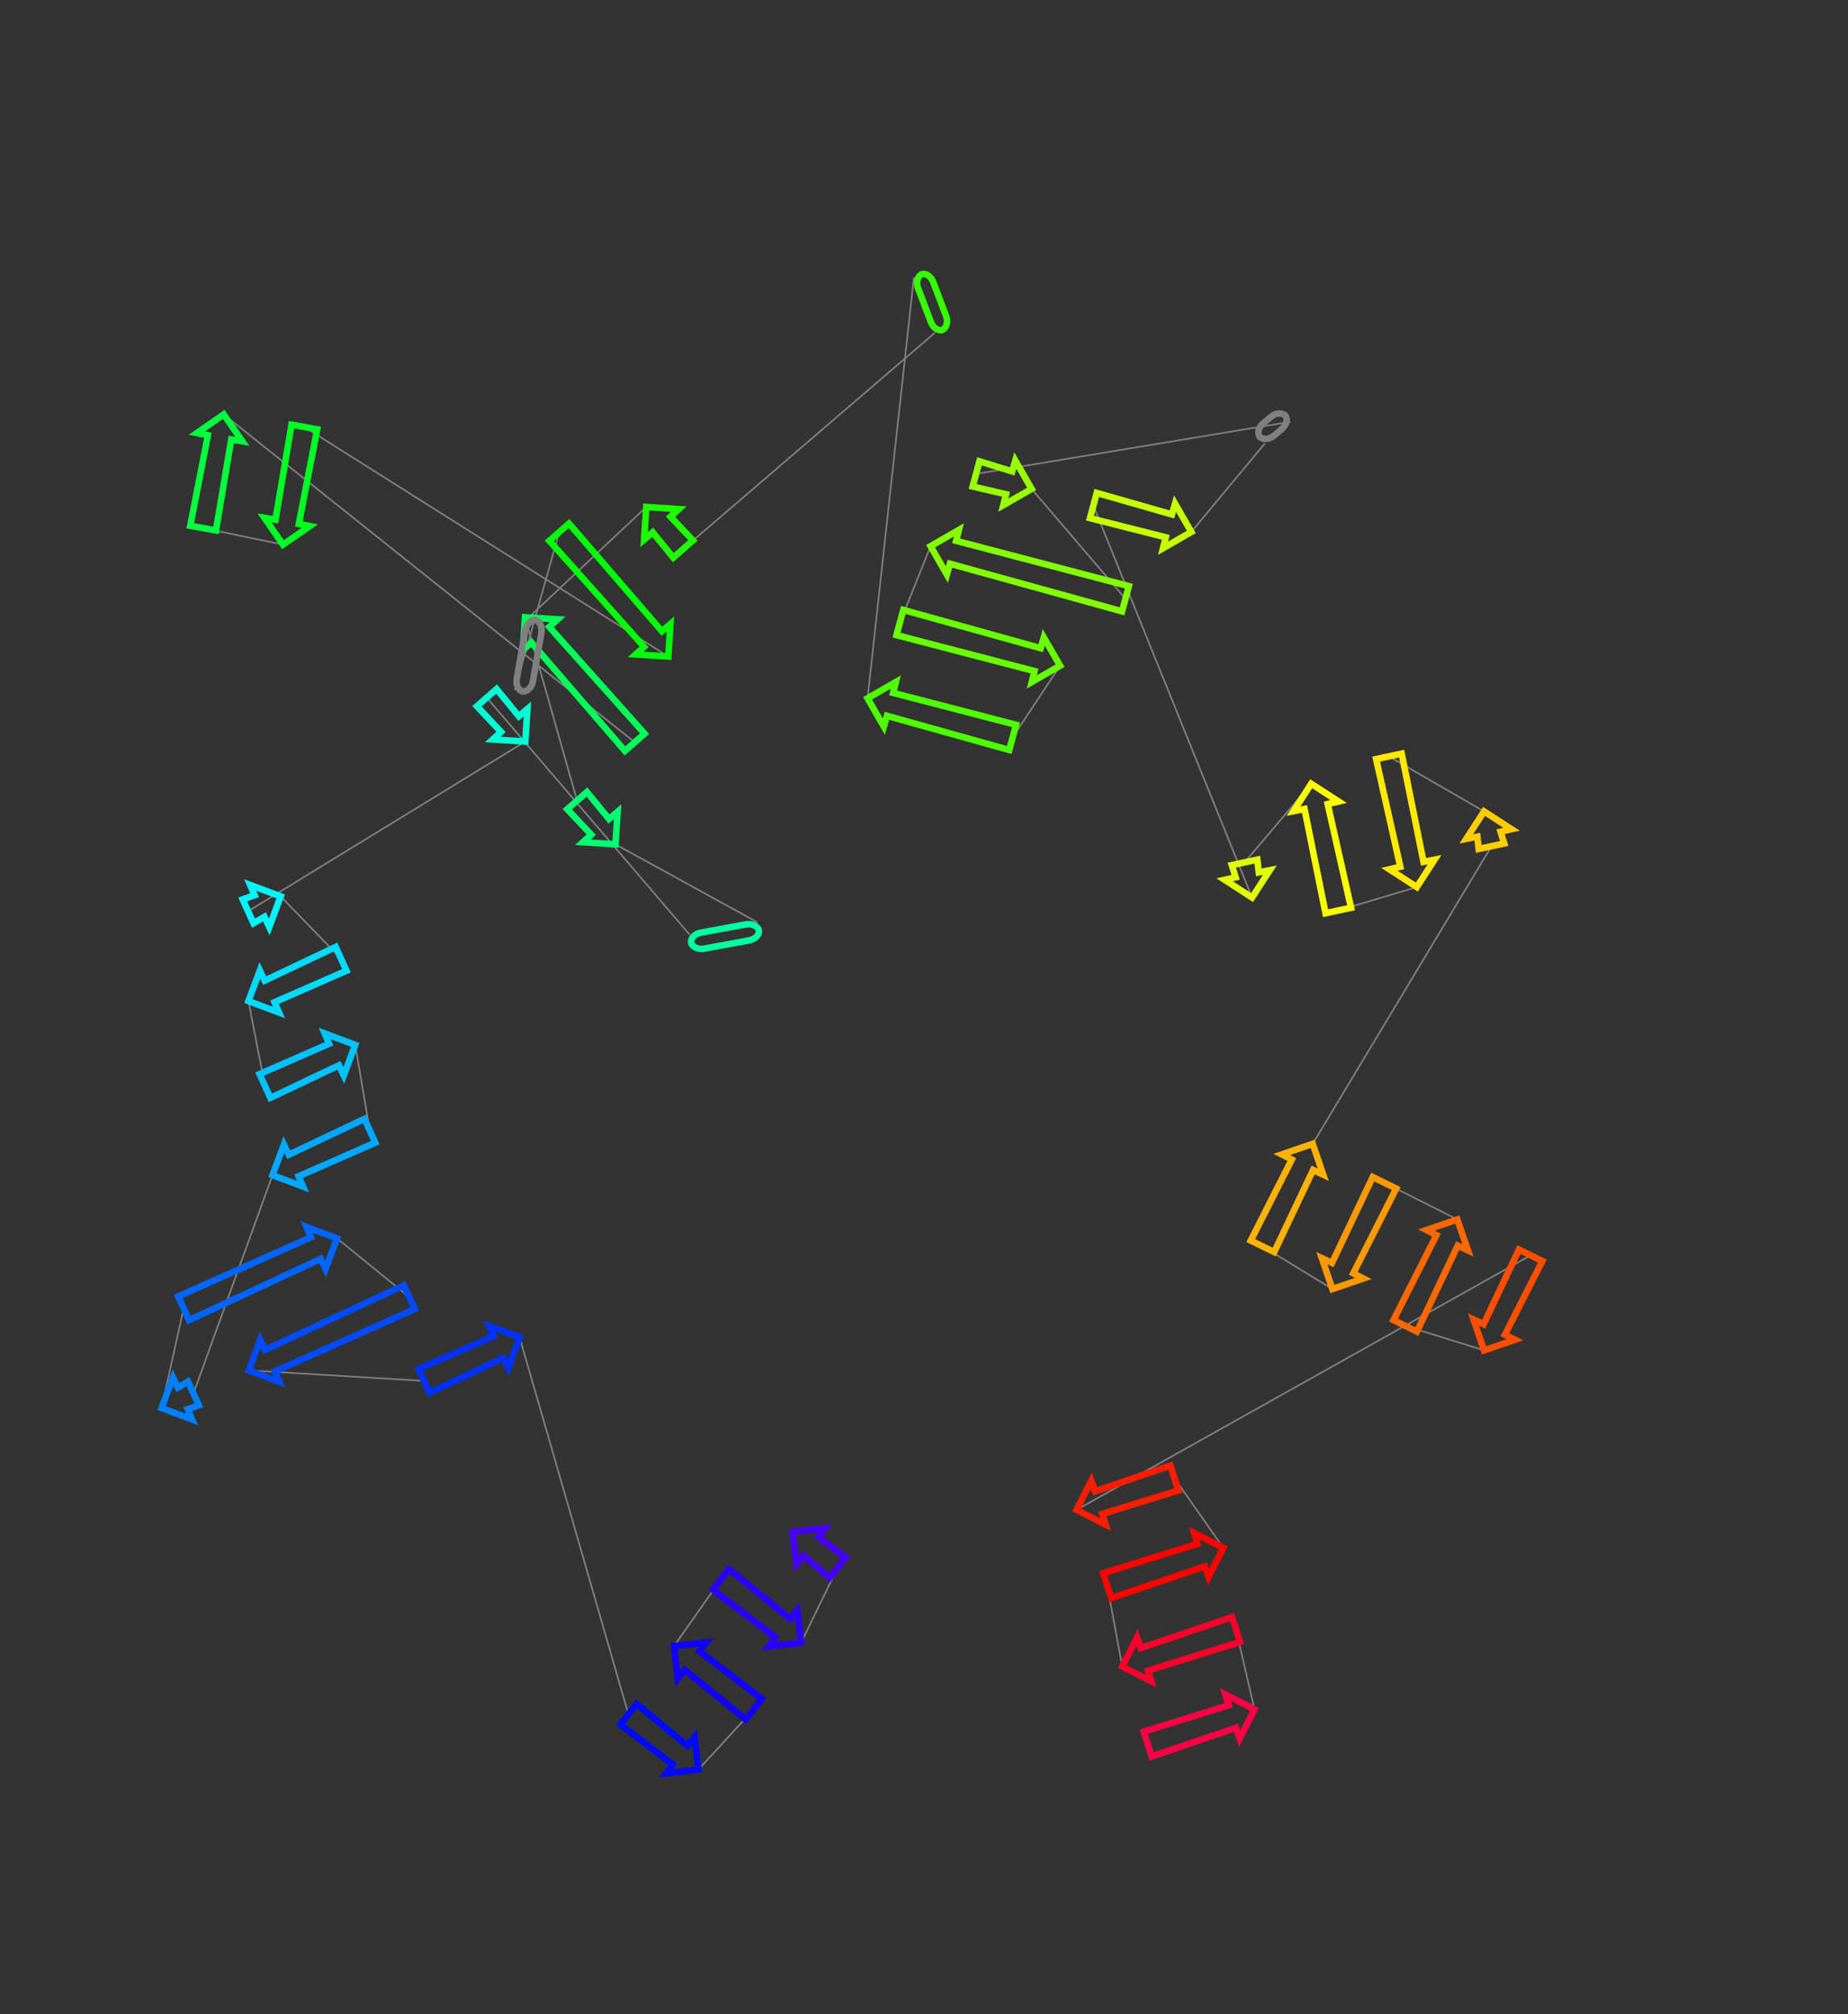<?xml version="1.0" encoding="utf-8" ?>
<svg baseProfile="full" height="1234.153" version="1.1" width="1132.555" xmlns="http://www.w3.org/2000/svg" xmlns:ev="http://www.w3.org/2001/xml-events" xmlns:xlink="http://www.w3.org/1999/xlink"><rect width="100%" height="100%" fill="#333333" stroke="none"/><defs /><line style="stroke: grey; opacity: 2.0" x1="513.397" x2="490.973" y1="960.483" y2="1006.49" /><line style="stroke: grey; opacity: 2.0" x1="441.849" x2="413.023" y1="967.691" y2="1008.646" /><line style="stroke: grey; opacity: 2.0" x1="461.963" x2="428.047" y1="1047.3" y2="1084.236" /><line style="stroke: grey; opacity: 2.0" x1="385.123" x2="318.447" y1="1050.334" y2="819.453" /><line style="stroke: grey; opacity: 2.0" x1="259.912" x2="152.445" y1="846.131" y2="839.66" /><line style="stroke: grey; opacity: 2.0" x1="250.871" x2="206.543" y1="794.801" y2="758.793" /><line style="stroke: grey; opacity: 2.0" x1="112.549" x2="99.008" y1="801.633" y2="862.738" /><line style="stroke: grey; opacity: 2.0" x1="118.555" x2="166.998" y1="853.829" y2="720.052" /><line style="stroke: grey; opacity: 2.0" x1="226.679" x2="217.681" y1="692.851" y2="640.219" /><line style="stroke: grey; opacity: 2.0" x1="162.404" x2="152.246" y1="665.413" y2="613.387" /><line style="stroke: grey; opacity: 2.0" x1="209.032" x2="172.028" y1="587.506" y2="549.236" /><line style="stroke: grey; opacity: 2.0" x1="152.017" x2="321.92" y1="558.357" y2="454.371" /><line style="stroke: grey; opacity: 2.0" x1="298.306" x2="422.679" y1="427.469" y2="572.725" /><line style="stroke: grey; opacity: 2.0" x1="464.154" x2="377.181" y1="565.116" y2="517.343" /><line style="stroke: grey; opacity: 2.0" x1="353.677" x2="321.755" y1="490.565" y2="378.197" /><line style="stroke: grey; opacity: 2.0" x1="389.004" x2="137.112" y1="454.811" y2="253.936" /><line style="stroke: grey; opacity: 2.0" x1="124.475" x2="173.451" y1="323.586" y2="333.73" /><line style="stroke: grey; opacity: 2.0" x1="186.53" x2="409.581" y1="261.643" y2="402.261" /><line style="stroke: grey; opacity: 2.0" x1="342.707" x2="315.52" y1="326.073" y2="422.773" /><line style="stroke: grey; opacity: 2.0" x1="323.152" x2="396.054" y1="379.141" y2="310.654" /><line style="stroke: grey; opacity: 2.0" x1="418.658" x2="573.009" y1="336.406" y2="203.851" /><line style="stroke: grey; opacity: 2.0" x1="560.081" x2="531.689" y1="169.885" y2="427.863" /><line style="stroke: grey; opacity: 2.0" x1="620.602" x2="649.664" y1="451.826" y2="407.887" /><line style="stroke: grey; opacity: 2.0" x1="551.503" x2="570.309" y1="381.431" y2="334.68" /><line style="stroke: grey; opacity: 2.0" x1="689.742" x2="632.215" y1="366.868" y2="299.549" /><line style="stroke: grey; opacity: 2.0" x1="598.171" x2="790.848" y1="290.374" y2="258.427" /><line style="stroke: grey; opacity: 2.0" x1="775.308" x2="730.102" y1="271.504" y2="325.931" /><line style="stroke: grey; opacity: 2.0" x1="670.074" x2="767.335" y1="309.753" y2="549.957" /><line style="stroke: grey; opacity: 2.0" x1="762.732" x2="803.592" y1="528.404" y2="480.24" /><line style="stroke: grey; opacity: 2.0" x1="820.174" x2="868.283" y1="557.882" y2="543.529" /><line style="stroke: grey; opacity: 2.0" x1="851.179" x2="909.508" y1="463.442" y2="497.183" /><line style="stroke: grey; opacity: 2.0" x1="914.06" x2="804.484" y1="518.498" y2="700.874" /><line style="stroke: grey; opacity: 2.0" x1="773.714" x2="816.559" y1="763.642" y2="789.823" /><line style="stroke: grey; opacity: 2.0" x1="848.467" x2="893.134" y1="724.735" y2="747.209" /><line style="stroke: grey; opacity: 2.0" x1="861.186" x2="909.503" y1="812.379" y2="827.389" /><line style="stroke: grey; opacity: 2.0" x1="938.044" x2="659.752" y1="769.167" y2="925.12" /><line style="stroke: grey; opacity: 2.0" x1="719.708" x2="749.705" y1="905.627" y2="948.442" /><line style="stroke: grey; opacity: 2.0" x1="678.565" x2="687.782" y1="971.572" y2="1021.127" /><line style="stroke: grey; opacity: 2.0" x1="757.485" x2="768.82" y1="998.465" y2="1047.352" /><polygon points="501.427,941.773 518.356,954.206 508.439,966.761 492.423,953.173 488.07,958.5 485.737,938.637 505.601,936.304" style="stroke: #4500ff; stroke-width:4; stroke-linecap:round; fill-opacity:0; opacity:2.0" /><polygon points="475.284,1003.354 436.891,973.969 446.808,961.413 484.288,991.954 488.641,986.627 490.973,1006.49 471.11,1008.823" style="stroke: #2b00ff; stroke-width:4; stroke-linecap:round; fill-opacity:0; opacity:2.0" /><polygon points="428.713,1011.782 466.921,1041.022 457.004,1053.578 419.708,1023.182 415.356,1028.51 413.023,1008.646 432.887,1006.314" style="stroke: #1100ff; stroke-width:4; stroke-linecap:round; fill-opacity:0; opacity:2.0" /><polygon points="412.358,1081.101 380.165,1056.612 390.082,1044.056 421.362,1069.7 425.715,1064.373 428.047,1084.236 408.184,1086.569" style="stroke: #0009ff; stroke-width:4; stroke-linecap:round; fill-opacity:0; opacity:2.0" /><polygon points="308.487,831.975 263.23,853.411 256.595,838.852 302.462,818.756 299.713,812.449 318.447,819.453 311.444,838.187" style="stroke: #0031ff; stroke-width:4; stroke-linecap:round; fill-opacity:0; opacity:2.0" /><polygon points="162.405,827.138 247.553,787.521 254.189,802.08 168.43,840.358 171.179,846.664 152.445,839.66 159.449,820.927" style="stroke: #004bff; stroke-width:4; stroke-linecap:round; fill-opacity:0; opacity:2.0" /><polygon points="196.584,771.315 115.866,808.912 109.231,794.353 190.559,758.095 187.81,751.789 206.543,758.793 199.54,777.526" style="stroke: #0065ff; stroke-width:4; stroke-linecap:round; fill-opacity:0; opacity:2.0" /><polygon points="108.968,850.216 115.238,846.549 121.873,861.108 114.993,863.435 117.742,869.741 99.008,862.738 106.012,844.004" style="stroke: #007fff; stroke-width:4; stroke-linecap:round; fill-opacity:0; opacity:2.0" /><polygon points="176.958,707.53 223.361,685.572 229.997,700.131 182.983,720.749 185.732,727.055 166.998,720.052 174.002,701.318" style="stroke: #00a8ff; stroke-width:4; stroke-linecap:round; fill-opacity:0; opacity:2.0" /><polygon points="207.721,652.741 165.721,672.692 159.086,658.133 201.696,639.522 198.947,633.215 217.681,640.219 210.678,658.953" style="stroke: #00c2ff; stroke-width:4; stroke-linecap:round; fill-opacity:0; opacity:2.0" /><polygon points="162.206,600.865 205.714,580.226 212.35,594.785 168.231,614.085 170.98,620.391 152.246,613.387 159.25,594.654" style="stroke: #00dbff; stroke-width:4; stroke-linecap:round; fill-opacity:0; opacity:2.0" /><polygon points="162.068,561.758 155.334,565.636 148.699,551.077 156.043,548.539 153.294,542.233 172.028,549.236 165.024,567.97" style="stroke: #00f6ff; stroke-width:4; stroke-linecap:round; fill-opacity:0; opacity:2.0" /><polygon points="307.056,448.449 292.294,432.746 304.318,422.191 317.975,438.865 323.219,434.414 321.92,454.371 301.962,453.072" style="stroke: #00ffd4; stroke-width:4; stroke-linecap:round; fill-opacity:0; opacity:2.0" /><rect height="10" rx="7" ry="45" style="stroke: #00ffa2; stroke-width:4; stroke-linecap:round; fill-opacity:0; opacity:2.0" transform="rotate(-190.396 465.958 574.952)" width="42.167" x="465.958" y="574.952" /><polygon points="362.317,511.42 347.665,495.843 359.689,485.288 373.236,501.837 378.48,497.385 377.181,517.343 357.223,516.043" style="stroke: #00ff71; stroke-width:4; stroke-linecap:round; fill-opacity:0; opacity:2.0" /><polygon points="336.619,384.119 395.017,449.534 382.992,460.089 325.701,393.703 320.456,398.154 321.755,378.197 341.713,379.496" style="stroke: #00ff57; stroke-width:4; stroke-linecap:round; fill-opacity:0; opacity:2.0" /><polygon points="141.714,269.259 132.347,325.014 116.604,322.157 127.42,266.666 120.672,265.326 137.112,253.936 148.502,270.375" style="stroke: #00ff3d; stroke-width:4; stroke-linecap:round; fill-opacity:0; opacity:2.0" /><polygon points="168.848,318.406 178.658,260.215 194.401,263.072 183.143,320.999 189.89,322.339 173.451,333.73 162.06,317.29" style="stroke: #00ff23; stroke-width:4; stroke-linecap:round; fill-opacity:0; opacity:2.0" /><polygon points="394.717,396.338 336.695,331.351 348.72,320.796 405.636,386.755 410.88,382.303 409.581,402.261 389.623,400.961" style="stroke: #00ff09; stroke-width:4; stroke-linecap:round; fill-opacity:0; opacity:2.0" /><rect height="10" rx="7" ry="45" style="stroke: grey; stroke-width:4; stroke-linecap:round; fill-opacity:0; opacity:2.0" transform="rotate(-260.079 333.002 380.864)" width="44.295" x="333.002" y="380.864" /><polygon points="410.917,316.576 424.671,331.129 412.646,341.684 399.999,326.16 394.754,330.611 396.054,310.654 416.012,311.953" style="stroke: #1dff00; stroke-width:4; stroke-linecap:round; fill-opacity:0; opacity:2.0" /><rect height="10" rx="7" ry="45" style="stroke: #35ff00; stroke-width:4; stroke-linecap:round; fill-opacity:0; opacity:2.0" transform="rotate(69.162 569.426 166.327)" width="36.344" x="569.426" y="166.327" /><polygon points="547.344,424.559 622.684,444.101 618.52,459.55 543.564,438.586 541.664,445.198 531.689,427.863 549.024,417.888" style="stroke: #4eff00; stroke-width:4; stroke-linecap:round; fill-opacity:0; opacity:2.0" /><polygon points="634.008,411.19 549.421,389.156 553.585,373.707 637.789,397.163 639.689,390.552 649.664,407.887 632.329,417.861" style="stroke: #68ff00; stroke-width:4; stroke-linecap:round; fill-opacity:0; opacity:2.0" /><polygon points="585.964,331.376 691.824,359.144 687.66,374.593 582.183,345.403 580.283,352.015 570.309,334.68 587.644,324.705" style="stroke: #82ff00; stroke-width:4; stroke-linecap:round; fill-opacity:0; opacity:2.0" /><polygon points="616.56,302.853 596.089,298.098 600.253,282.649 620.34,288.826 622.24,282.214 632.215,299.549 614.88,309.524" style="stroke: #9aff00; stroke-width:4; stroke-linecap:round; fill-opacity:0; opacity:2.0" /><rect height="10" rx="7" ry="45" style="stroke: grey; stroke-width:4; stroke-linecap:round; fill-opacity:0; opacity:2.0" transform="rotate(-40.082 768.869 263.853)" width="20.31" x="768.869" y="263.853" /><polygon points="714.447,329.235 667.993,317.477 672.156,302.028 718.228,315.208 720.128,308.596 730.102,325.931 712.767,335.906" style="stroke: #c6ff00; stroke-width:4; stroke-linecap:round; fill-opacity:0; opacity:2.0" /><polygon points="757.254,537.532 754.909,530.075 770.556,526.733 771.462,534.498 778.212,533.173 767.335,549.957 750.551,539.08" style="stroke: #e0ff00; stroke-width:4; stroke-linecap:round; fill-opacity:0; opacity:2.0" /><polygon points="813.674,492.665 827.997,556.211 812.35,559.553 799.466,495.699 792.716,497.024 803.592,480.24 820.376,491.117" style="stroke: #faff00; stroke-width:4; stroke-linecap:round; fill-opacity:0; opacity:2.0" /><polygon points="858.202,531.105 843.356,465.113 859.003,461.771 872.409,528.07 879.16,526.745 868.283,543.529 851.499,532.653" style="stroke: #ffe900; stroke-width:4; stroke-linecap:round; fill-opacity:0; opacity:2.0" /><polygon points="919.589,509.608 921.883,516.827 906.236,520.168 905.381,512.642 898.631,513.967 909.508,497.183 926.291,508.06" style="stroke: #ffcd00; stroke-width:4; stroke-linecap:round; fill-opacity:0; opacity:2.0" /><polygon points="804.732,716.872 780.898,767.163 766.531,760.121 791.687,710.477 785.561,707.347 804.484,700.874 810.958,719.797" style="stroke: #ffb300; stroke-width:4; stroke-linecap:round; fill-opacity:0; opacity:2.0" /><polygon points="816.312,773.825 841.284,721.214 855.65,728.257 829.357,780.22 835.483,783.35 816.559,789.823 810.086,770.9" style="stroke: #ff9900; stroke-width:4; stroke-linecap:round; fill-opacity:0; opacity:2.0" /><polygon points="893.381,763.207 868.37,815.901 854.003,808.858 880.337,756.812 874.211,753.682 893.134,747.209 899.608,766.132" style="stroke: #ff6800; stroke-width:4; stroke-linecap:round; fill-opacity:0; opacity:2.0" /><polygon points="909.256,811.391 930.861,765.646 945.227,772.688 922.3,817.785 928.426,820.915 909.503,827.389 903.029,808.465" style="stroke: #ff4e00; stroke-width:4; stroke-linecap:round; fill-opacity:0; opacity:2.0" /><polygon points="671.064,913.805 717.234,898.019 722.181,913.235 675.556,927.62 677.574,934.197 659.752,925.12 668.829,907.299" style="stroke: #ff1d00; stroke-width:4; stroke-linecap:round; fill-opacity:0; opacity:2.0" /><polygon points="738.393,959.757 681.038,979.18 676.091,963.964 733.901,945.942 731.883,939.365 749.705,948.442 740.628,966.263" style="stroke: #ff0300; stroke-width:4; stroke-linecap:round; fill-opacity:0; opacity:2.0" /><polygon points="699.094,1009.812 755.011,990.857 759.959,1006.073 703.586,1023.627 705.604,1030.204 687.782,1021.127 696.859,1003.306" style="stroke: #ff002a; stroke-width:4; stroke-linecap:round; fill-opacity:0; opacity:2.0" /><polygon points="757.509,1058.668 705.852,1076.237 700.905,1061.021 753.017,1044.852 750.998,1038.276 768.82,1047.352 759.744,1065.174" style="stroke: #ff0044; stroke-width:4; stroke-linecap:round; fill-opacity:0; opacity:2.0" /></svg>